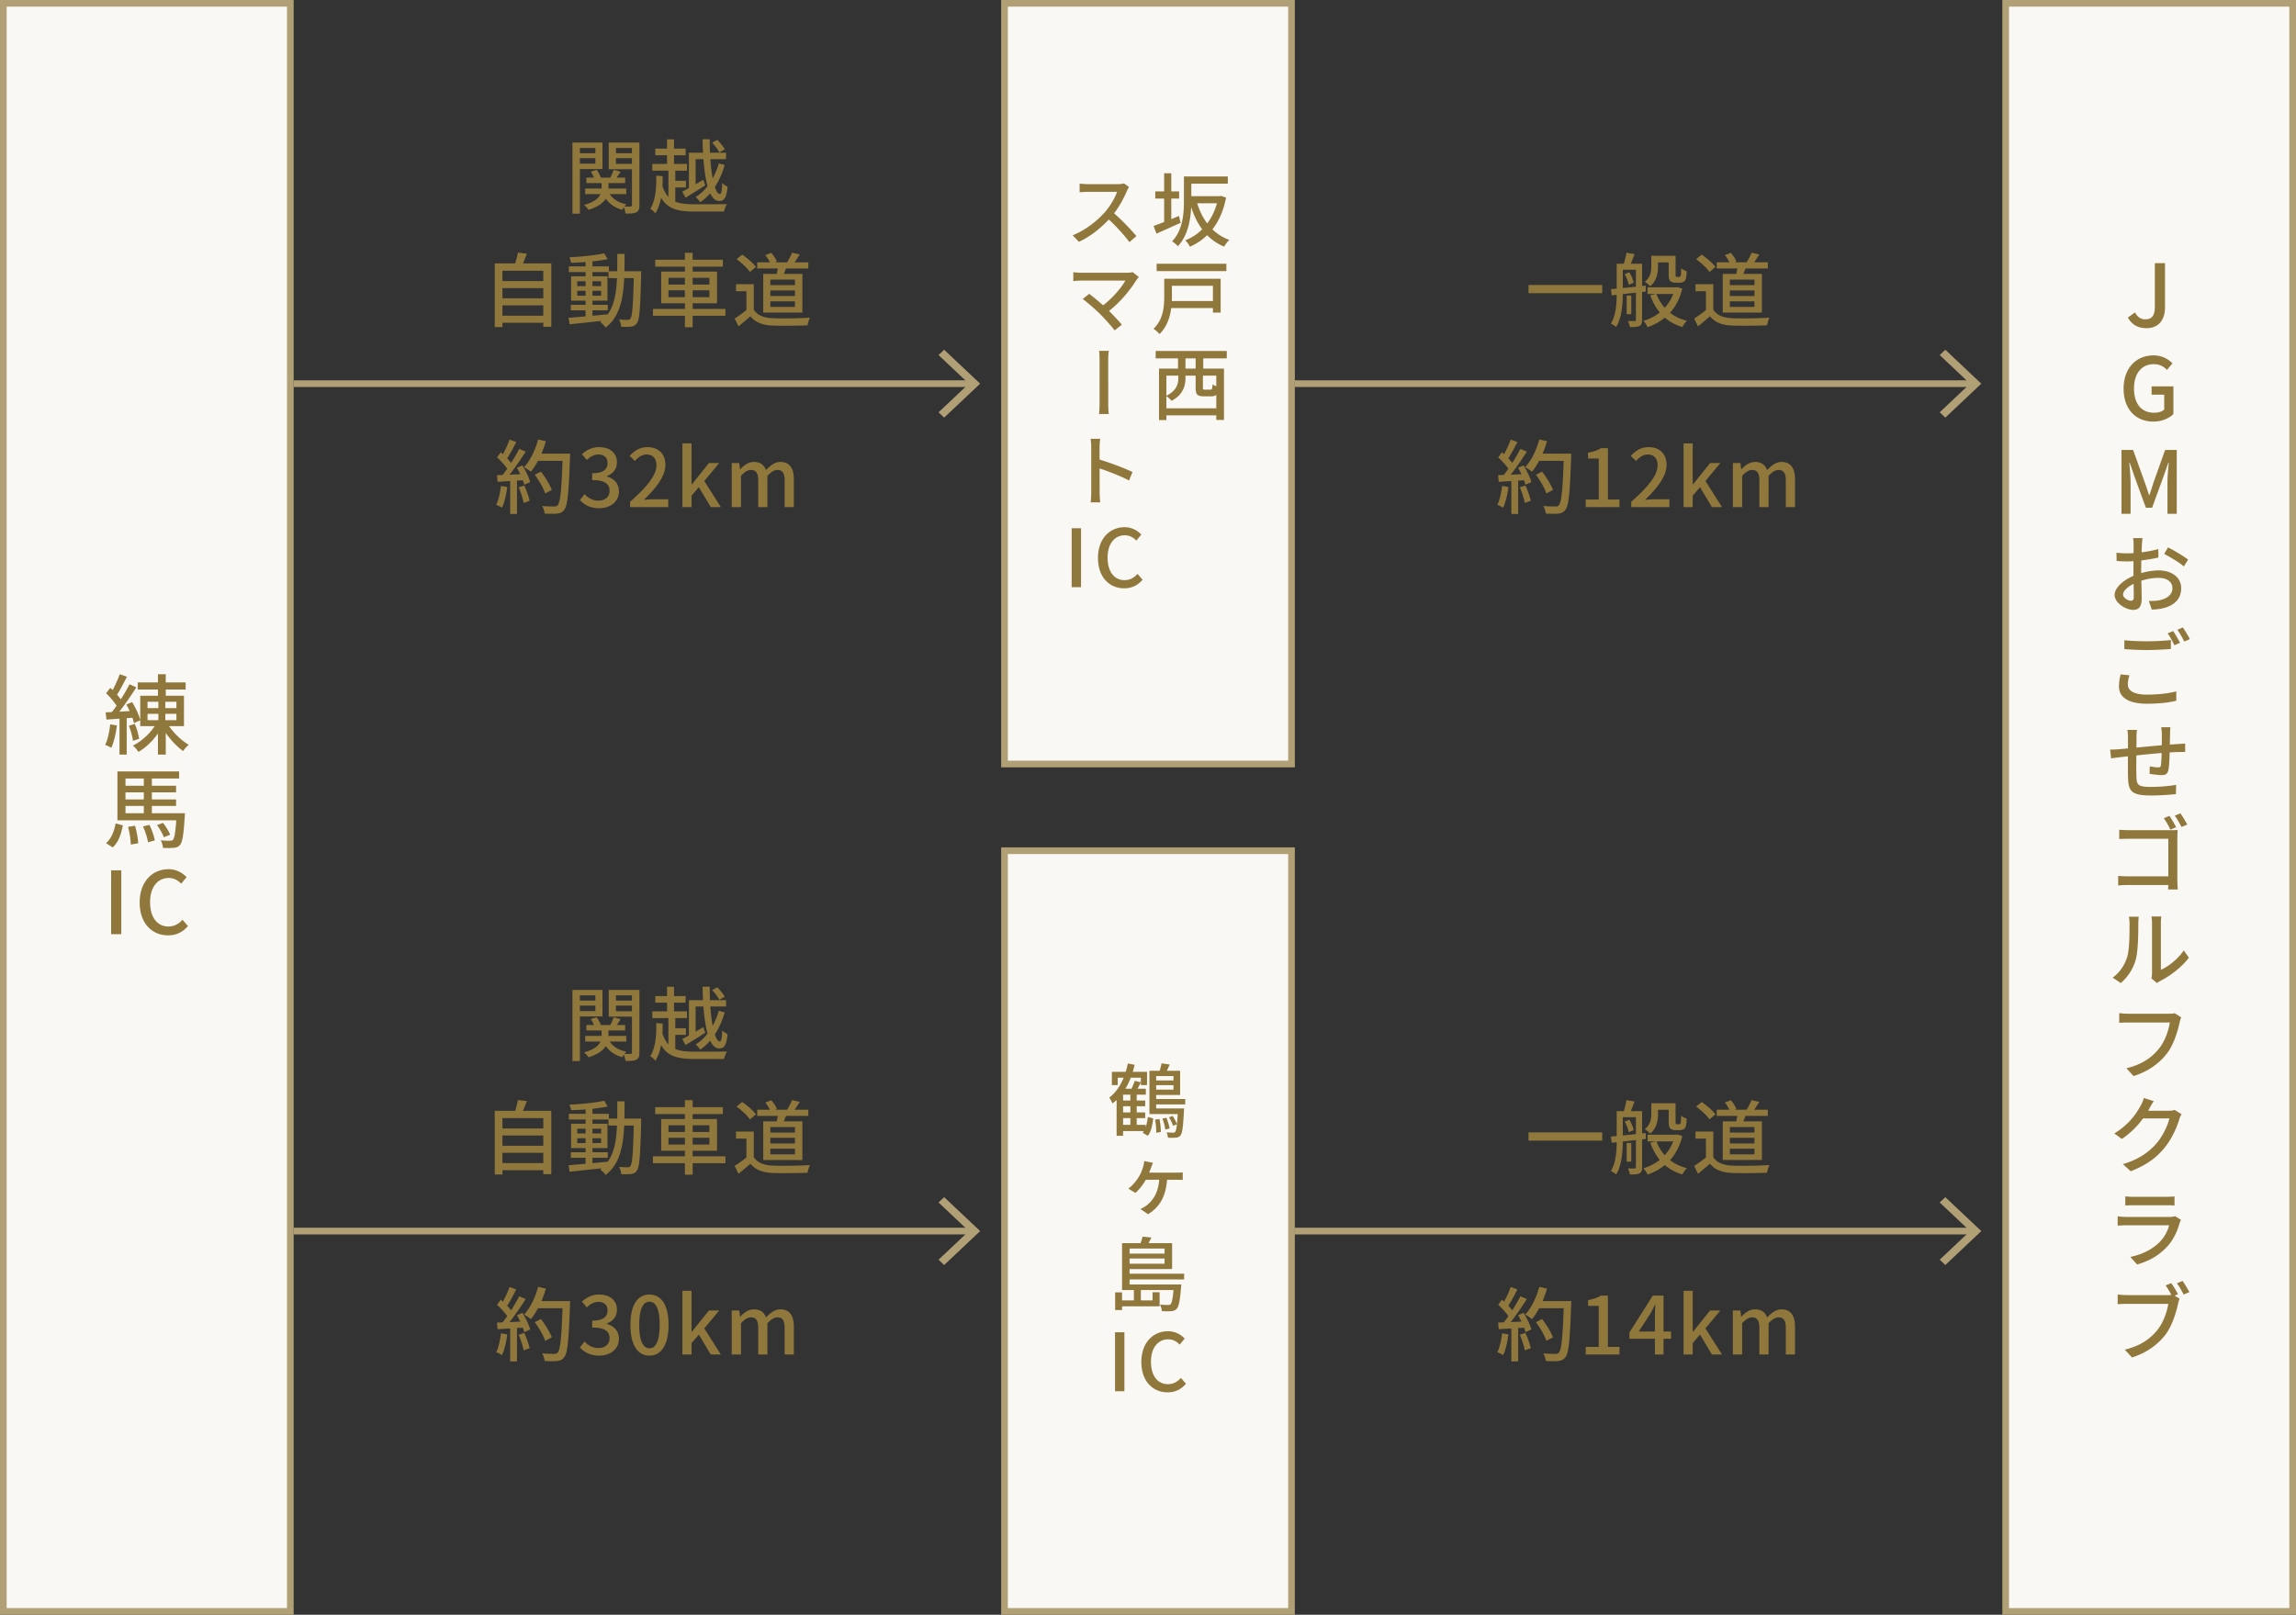 <svg xmlns="http://www.w3.org/2000/svg" width="344" height="242" fill="none"><rect width="100%" height="100%" fill="#333333" stroke="none"/><path fill="#90783C" d="M87.856 26.62h5.808v.816h-5.808v-.816Zm-.18 1.632h6.156v.84h-6.156v-.84Zm2.46-1.236h1.032v1.236c0 1.092-.396 2.376-2.988 3.204a4.283 4.283 0 0 0-.672-.744c2.352-.636 2.628-1.728 2.628-2.484v-1.212Zm.972 1.596c.42 1.02 1.368 1.74 2.748 2.004-.216.192-.492.576-.624.828-1.488-.408-2.484-1.332-2.976-2.652l.852-.18Zm-2.592-2.892.876-.264c.276.36.54.852.636 1.2l-.936.288c-.084-.348-.324-.852-.576-1.224Zm3.432-.276 1.032.3c-.3.468-.612.948-.852 1.272l-.756-.276c.204-.372.456-.924.576-1.296Zm-5.604-2.484h3.216v.744h-3.216v-.744Zm5.52 0h3.24v.744h-3.24v-.744Zm2.82-1.596H95.8v9.384c0 .564-.096.876-.456 1.068-.336.18-.864.192-1.62.192a4.494 4.494 0 0 0-.312-1.068c.456.024.924.024 1.068.012.156 0 .204-.06.204-.216v-9.372Zm-8.244 0h3.828v3.972H86.44v-.804h2.76V22.18h-2.76v-.816Zm8.808 0v.816h-2.964v2.376h2.964v.804h-4.044v-3.996h4.044Zm-9.48 0h1.116V32.02h-1.116V21.364Zm17.448 1.524h5.568v.96h-4.56v4.68h-1.008v-5.64Zm-.996 5.832c.78-.396 1.992-1.092 3.144-1.776l.312.828c-1.008.648-2.1 1.32-2.964 1.848l-.492-.9Zm-4.044-6.444h4.548v.996h-4.548v-.996Zm-.444 2.292h5.196v1.008h-5.196v-1.008Zm2.808 2.532h2.232v.996h-2.232V27.1Zm-.6-6.216h1.044v4.284H99.94v-4.284Zm.204 4.32h1.032v5.436h-1.032v-5.436Zm-.96 2.448c.72 2.52 2.208 2.964 4.896 2.964.684 0 3.996 0 4.848-.024-.18.252-.384.78-.456 1.116h-4.392c-3.216 0-4.824-.624-5.712-3.78l.816-.276Zm6.084-6.78h1.068c-.024 4.464.648 8.208 1.524 8.208.204 0 .312-.492.348-1.656.216.228.54.432.804.552-.168 1.668-.48 2.148-1.272 2.148-1.776-.012-2.4-4.392-2.472-9.252Zm1.428.504.78-.408c.408.42.9 1.02 1.116 1.404l-.816.468c-.204-.408-.672-1.032-1.08-1.464Zm-8.376 4.956.96.06c.024 1.848-.108 3.996-1.092 5.592-.156-.228-.516-.576-.756-.684.84-1.404.924-3.348.888-4.968Zm9.384-1.848.876.24c-.684 2.4-1.98 4.464-3.672 5.58-.156-.24-.468-.6-.684-.78 1.608-.948 2.868-2.916 3.48-5.04ZM74.896 42.12h6.78v1.056h-6.78V42.12Zm0 2.592h6.78v1.056h-6.78v-1.056Zm0 2.604h6.78v1.056h-6.78v-1.056Zm-.768-7.836H82.6v9.492h-1.2v-8.4h-6.12v8.448h-1.152v-9.54Zm3.468-1.62 1.344.156c-.276.756-.6 1.536-.864 2.064l-1.032-.192c.216-.576.444-1.428.552-2.028Zm7.932 7.824h5.532v.828h-5.532v-.828Zm-.3-5.76h6v.852h-6v-.852Zm2.508-.984h1.032v8.736h-1.032V38.94Zm-2.544 8.688a324.91 324.91 0 0 0 5.892-.528l.012.876c-2.04.24-4.212.468-5.76.624l-.144-.972Zm1.296-4.044v.732h3.576v-.732h-3.576Zm0-1.428v.72h3.576v-.72h-3.576Zm-.924-.744h5.448v3.648h-5.448v-3.648Zm4.956-3.444.528.864c-1.464.312-3.672.504-5.472.552-.048-.24-.156-.6-.264-.828 1.788-.084 3.924-.3 5.208-.588Zm.648 2.676h4.26v1.044h-4.26v-1.044Zm3.804 0h1.092v.528c-.132 5.016-.24 6.732-.636 7.248-.228.36-.492.468-.864.528-.36.048-.924.048-1.488.024-.024-.312-.144-.78-.324-1.092.552.048 1.056.06 1.284.06.192 0 .312-.036.42-.192.288-.372.408-2.088.516-6.852v-.252Zm-2.484-2.592h1.092c-.012 4.92-.024 8.88-2.844 11.04-.168-.264-.552-.648-.816-.84 2.652-1.944 2.556-5.556 2.568-10.2Zm5.676.876h10.14v1.032h-10.14v-1.032Zm-.336 7.368h10.86v1.032h-10.86v-1.032Zm4.788-8.412h1.164v11.16h-1.164v-11.16Zm-2.46 5.628v1.02h6.132v-1.02h-6.132Zm0-1.872v1.008h6.132V41.64h-6.132Zm-1.092-.936h8.364v4.752h-8.364v-4.752Zm14.388-1.392h7.656v.924h-7.656v-.924Zm3.156.432 1.296.096c-.216.624-.48 1.272-.684 1.716l-.924-.18c.12-.468.264-1.164.312-1.632Zm2.064-1.872 1.152.264c-.336.54-.684 1.092-.972 1.464l-.948-.24c.252-.42.6-1.056.768-1.488Zm-4.008.36.888-.336c.36.384.72.924.84 1.308l-.936.384c-.12-.372-.456-.948-.792-1.356Zm-1.728 4.356v4.32h-1.104v-3.264h-1.56v-1.056h2.664Zm0 3.828c.528.84 1.524 1.224 2.856 1.272 1.344.06 4.056.024 5.556-.084-.12.264-.312.816-.36 1.152-1.38.06-3.828.084-5.208.036-1.524-.06-2.568-.456-3.348-1.392-.552.492-1.14.984-1.788 1.512l-.576-1.176c.564-.36 1.248-.84 1.836-1.32h1.032Zm-2.58-7.572.84-.684c.756.504 1.644 1.272 2.064 1.848l-.9.756c-.372-.576-1.248-1.38-2.004-1.92Zm5.064 4.68v.84h3.684v-.84h-3.684Zm0 1.632v.84h3.684v-.84h-3.684Zm0-3.252v.828h3.684v-.828h-3.684Zm-1.068-.852h5.868v5.796h-5.868v-5.796Z"/><path fill="#B1A076" fill-rule="evenodd" d="m145.163 57.5-4.546 4.29.843.796 5.39-5.085-5.39-5.086-.843.796 4.546 4.29Z" clip-rule="evenodd"/><path fill="#B1A076" d="M44 57h102v1H44z"/><path fill="#90783C" d="m80.12 71.152.925-.468c.648.84 1.356 1.98 1.632 2.748l-.996.516c-.24-.756-.912-1.932-1.56-2.796Zm.217-3.168h4.452v1.08h-4.452v-1.08Zm3.972 0h1.104s0 .408-.012.552c-.192 5.364-.36 7.248-.864 7.86-.3.408-.588.516-1.068.576-.42.048-1.152.036-1.872 0a2.83 2.83 0 0 0-.372-1.14c.78.072 1.5.072 1.8.072.252 0 .396-.036.528-.192.408-.42.6-2.424.756-7.488v-.24Zm-3.684-2.124 1.164.264c-.516 1.764-1.344 3.48-2.256 4.572a7.95 7.95 0 0 0-1.02-.684c.936-.984 1.68-2.556 2.112-4.152Zm-4.284.024 1.008.36c-.468.912-1.032 1.98-1.5 2.64l-.78-.324c.444-.708.984-1.86 1.272-2.676Zm1.452 1.392.972.408c-.864 1.356-2.04 3.06-2.952 4.092l-.708-.36c.924-1.08 2.04-2.868 2.688-4.14Zm-3.324 1.272.552-.768c.66.552 1.416 1.332 1.728 1.86l-.588.876c-.312-.564-1.056-1.392-1.692-1.968Zm2.976 1.56.828-.36c.492.792.984 1.824 1.164 2.496l-.888.408c-.156-.672-.624-1.74-1.104-2.544Zm-2.988 1.104c1.092-.036 2.712-.108 4.308-.18v.912c-1.512.108-3.06.192-4.212.264l-.096-.996Zm3.252 1.824.84-.276c.336.732.672 1.668.804 2.292l-.9.324c-.108-.636-.432-1.608-.744-2.34Zm-2.652-.216.948.168c-.144 1.14-.432 2.328-.792 3.096a6.604 6.604 0 0 0-.876-.432c.372-.72.588-1.788.72-2.832Zm1.38-1.14h1.02v5.352h-1.02V71.68Zm13.332 4.488c-1.38 0-2.28-.552-2.88-1.224l.684-.888c.516.528 1.164.972 2.088.972.984 0 1.668-.552 1.668-1.464 0-.984-.624-1.608-2.604-1.608v-1.032c1.728 0 2.304-.648 2.304-1.536 0-.78-.504-1.272-1.356-1.272-.672 0-1.248.324-1.752.828l-.732-.876c.708-.624 1.524-1.056 2.544-1.056 1.584 0 2.7.816 2.7 2.268 0 1.02-.588 1.728-1.524 2.076v.06c1.02.264 1.824 1.02 1.824 2.22 0 1.596-1.332 2.532-2.964 2.532ZM94.405 76v-.804c2.616-2.304 3.948-4.02 3.948-5.472 0-.948-.504-1.608-1.488-1.608-.696 0-1.272.432-1.74.972l-.792-.756c.768-.828 1.548-1.32 2.7-1.32 1.62 0 2.664 1.044 2.664 2.652 0 1.692-1.368 3.456-3.24 5.256.456-.048 1.02-.096 1.452-.096h2.208V76h-5.712Zm7.839 0v-9.552h1.368v6.144h.048l2.556-3.192h1.536l-2.232 2.688L108.004 76h-1.512l-1.788-2.988-1.092 1.284V76h-1.368Zm7.383 0v-6.6h1.128l.12.924h.036c.564-.6 1.224-1.092 2.04-1.092.984 0 1.536.456 1.812 1.212.66-.684 1.332-1.212 2.16-1.212 1.38 0 2.016.948 2.016 2.616V76h-1.38v-3.972c0-1.152-.348-1.596-1.092-1.596-.456 0-.936.288-1.488.888V76h-1.38v-3.972c0-1.152-.348-1.596-1.104-1.596-.444 0-.948.288-1.476.888V76h-1.392ZM229.012 42.708h11.04v1.236h-11.04v-1.236Zm18.864-4.368h2.64v.984h-2.64v-.984Zm-1.032 4.716h4.296v1.008h-4.296v-1.008Zm3.168-4.716h1.032v2.724c0 .216 0 .336.036.372.036.048.096.06.168.06h.276c.084 0 .168-.012.204-.048.048-.024.084-.108.108-.252.024-.168.036-.528.048-.996.192.18.552.36.828.444-.024.456-.06.984-.144 1.176-.072.216-.192.36-.372.432-.144.084-.396.12-.588.12h-.624c-.252 0-.54-.072-.72-.24-.18-.18-.252-.396-.252-1.104V38.34Zm.936 4.716h.204l.192-.036.708.24c-.756 3.132-2.712 4.896-5.196 5.772a4.182 4.182 0 0 0-.624-.948c2.244-.66 4.104-2.328 4.716-4.848v-.18Zm-2.772.984c.732 1.98 2.268 3.468 4.572 4.032-.24.216-.54.66-.696.936-2.412-.708-3.96-2.388-4.8-4.752l.924-.216Zm-.768-5.7h1.008v1.584c0 .972-.192 2.184-1.188 2.964a3.578 3.578 0 0 0-.804-.66c.876-.672.984-1.572.984-2.328v-1.56Zm-3.696 5.952h.696v2.796h-.696v-2.796Zm-1.032-4.764h2.676v.9h-2.676v-.9Zm2.424 0h.924v8.412c0 .468-.084.744-.384.912-.312.144-.744.168-1.44.168a3.82 3.82 0 0 0-.288-.912c.444.012.864.012.996.012.144 0 .192-.048.192-.192v-8.4Zm-2.88 0h.912v4.368c0 1.584-.132 3.744-.996 5.112a3.561 3.561 0 0 0-.792-.504c.804-1.296.876-3.156.876-4.608v-4.368Zm-.864 3.804c1.308-.108 3.3-.312 5.208-.528l.012.888c-1.824.204-3.744.42-5.1.576l-.12-.936Zm2.064-2.244.684-.276c.312.48.576 1.128.66 1.56l-.744.312c-.072-.444-.312-1.104-.6-1.596Zm.264-3.216 1.212.216c-.252.672-.528 1.38-.732 1.848l-.936-.216a14.32 14.32 0 0 0 .456-1.848Zm13.524 1.44h7.656v.924h-7.656v-.924Zm3.156.432 1.296.096c-.216.624-.48 1.272-.684 1.716l-.924-.18c.12-.468.264-1.164.312-1.632Zm2.064-1.872 1.152.264c-.336.54-.684 1.092-.972 1.464l-.948-.24c.252-.42.6-1.056.768-1.488Zm-4.008.36.888-.336c.36.384.72.924.84 1.308l-.936.384c-.12-.372-.456-.948-.792-1.356Zm-1.728 4.356v4.32h-1.104v-3.264h-1.56v-1.056h2.664Zm0 3.828c.528.84 1.524 1.224 2.856 1.272 1.344.06 4.056.024 5.556-.084-.12.264-.312.816-.36 1.152-1.38.06-3.828.084-5.208.036-1.524-.06-2.568-.456-3.348-1.392-.552.492-1.14.984-1.788 1.512l-.576-1.176c.564-.36 1.248-.84 1.836-1.32h1.032Zm-2.58-7.572.84-.684c.756.504 1.644 1.272 2.064 1.848l-.9.756c-.372-.576-1.248-1.38-2.004-1.92Zm5.064 4.68v.84h3.684v-.84h-3.684Zm0 1.632v.84h3.684v-.84h-3.684Zm0-3.252v.828h3.684v-.828h-3.684Zm-1.068-.852h5.868v5.796h-5.868v-5.796Z"/><path fill="#B1A076" fill-rule="evenodd" d="m295.163 57.5-4.546 4.29.843.796 5.39-5.085-5.39-5.086-.843.796 4.546 4.29Z" clip-rule="evenodd"/><path fill="#B1A076" d="M194 57h102v1H194z"/><path fill="#90783C" d="m230.121 71.152.924-.468c.648.84 1.356 1.98 1.632 2.748l-.996.516c-.24-.756-.912-1.932-1.56-2.796Zm.216-3.168h4.452v1.08h-4.452v-1.08Zm3.972 0h1.104s0 .408-.012.552c-.192 5.364-.36 7.248-.864 7.86-.3.408-.588.516-1.068.576-.42.048-1.152.036-1.872 0a2.83 2.83 0 0 0-.372-1.14c.78.072 1.5.072 1.8.072.252 0 .396-.036.528-.192.408-.42.6-2.424.756-7.488v-.24Zm-3.684-2.124 1.164.264c-.516 1.764-1.344 3.48-2.256 4.572a7.95 7.95 0 0 0-1.02-.684c.936-.984 1.68-2.556 2.112-4.152Zm-4.284.024 1.008.36c-.468.912-1.032 1.98-1.5 2.64l-.78-.324c.444-.708.984-1.86 1.272-2.676Zm1.452 1.392.972.408c-.864 1.356-2.04 3.06-2.952 4.092l-.708-.36c.924-1.08 2.04-2.868 2.688-4.14Zm-3.324 1.272.552-.768c.66.552 1.416 1.332 1.728 1.86l-.588.876c-.312-.564-1.056-1.392-1.692-1.968Zm2.976 1.56.828-.36c.492.792.984 1.824 1.164 2.496l-.888.408c-.156-.672-.624-1.74-1.104-2.544Zm-2.988 1.104c1.092-.036 2.712-.108 4.308-.18v.912c-1.512.108-3.06.192-4.212.264l-.096-.996Zm3.252 1.824.84-.276c.336.732.672 1.668.804 2.292l-.9.324c-.108-.636-.432-1.608-.744-2.34Zm-2.652-.216.948.168c-.144 1.14-.432 2.328-.792 3.096a6.604 6.604 0 0 0-.876-.432c.372-.72.588-1.788.72-2.832Zm1.38-1.14h1.02v5.352h-1.02V71.68ZM237.585 76v-1.14h1.944v-6.144h-1.596v-.876c.84-.144 1.416-.36 1.932-.672h1.044v7.692h1.728V76h-5.052Zm6.82 0v-.804c2.616-2.304 3.948-4.02 3.948-5.472 0-.948-.504-1.608-1.488-1.608-.696 0-1.272.432-1.74.972l-.792-.756c.768-.828 1.548-1.32 2.7-1.32 1.62 0 2.664 1.044 2.664 2.652 0 1.692-1.368 3.456-3.24 5.256.456-.048 1.02-.096 1.452-.096h2.208V76h-5.712Zm7.839 0v-9.552h1.368v6.144h.048l2.556-3.192h1.536l-2.232 2.688L258.004 76h-1.512l-1.788-2.988-1.092 1.284V76h-1.368Zm7.383 0v-6.6h1.128l.12.924h.036c.564-.6 1.224-1.092 2.04-1.092.984 0 1.536.456 1.812 1.212.66-.684 1.332-1.212 2.16-1.212 1.38 0 2.016.948 2.016 2.616V76h-1.38v-3.972c0-1.152-.348-1.596-1.092-1.596-.456 0-.936.288-1.488.888V76h-1.38v-3.972c0-1.152-.348-1.596-1.104-1.596-.444 0-.948.288-1.476.888V76h-1.392ZM87.856 153.62h5.808v.816h-5.808v-.816Zm-.18 1.632h6.156v.84h-6.156v-.84Zm2.46-1.236h1.032v1.236c0 1.092-.396 2.376-2.988 3.204a4.283 4.283 0 0 0-.672-.744c2.352-.636 2.628-1.728 2.628-2.484v-1.212Zm.972 1.596c.42 1.02 1.368 1.74 2.748 2.004-.216.192-.492.576-.624.828-1.488-.408-2.484-1.332-2.976-2.652l.852-.18Zm-2.592-2.892.876-.264c.276.36.54.852.636 1.2l-.936.288c-.084-.348-.324-.852-.576-1.224Zm3.432-.276 1.032.3c-.3.468-.612.948-.852 1.272l-.756-.276c.204-.372.456-.924.576-1.296Zm-5.604-2.484h3.216v.744h-3.216v-.744Zm5.52 0h3.24v.744h-3.24v-.744Zm2.82-1.596H95.8v9.384c0 .564-.096.876-.456 1.068-.336.18-.864.192-1.62.192a4.494 4.494 0 0 0-.312-1.068c.456.024.924.024 1.068.012.156 0 .204-.06.204-.216v-9.372Zm-8.244 0h3.828v3.972H86.44v-.804h2.76v-2.352h-2.76v-.816Zm8.808 0v.816h-2.964v2.376h2.964v.804h-4.044v-3.996h4.044Zm-9.48 0h1.116v10.656h-1.116v-10.656Zm17.448 1.524h5.568v.96h-4.56v4.68h-1.008v-5.64Zm-.996 5.832c.78-.396 1.992-1.092 3.144-1.776l.312.828c-1.008.648-2.1 1.32-2.964 1.848l-.492-.9Zm-4.044-6.444h4.548v.996h-4.548v-.996Zm-.444 2.292h5.196v1.008h-5.196v-1.008Zm2.808 2.532h2.232v.996h-2.232v-.996Zm-.6-6.216h1.044v4.284H99.94v-4.284Zm.204 4.32h1.032v5.436h-1.032v-5.436Zm-.96 2.448c.72 2.52 2.208 2.964 4.896 2.964.684 0 3.996 0 4.848-.024-.18.252-.384.78-.456 1.116h-4.392c-3.216 0-4.824-.624-5.712-3.78l.816-.276Zm6.084-6.78h1.068c-.024 4.464.648 8.208 1.524 8.208.204 0 .312-.492.348-1.656.216.228.54.432.804.552-.168 1.668-.48 2.148-1.272 2.148-1.776-.012-2.4-4.392-2.472-9.252Zm1.428.504.78-.408c.408.42.9 1.02 1.116 1.404l-.816.468c-.204-.408-.672-1.032-1.08-1.464Zm-8.376 4.956.96.06c.024 1.848-.108 3.996-1.092 5.592-.156-.228-.516-.576-.756-.684.84-1.404.924-3.348.888-4.968Zm9.384-1.848.876.24c-.684 2.4-1.98 4.464-3.672 5.58-.156-.24-.468-.6-.684-.78 1.608-.948 2.868-2.916 3.48-5.04ZM74.896 169.12h6.78v1.056h-6.78v-1.056Zm0 2.592h6.78v1.056h-6.78v-1.056Zm0 2.604h6.78v1.056h-6.78v-1.056Zm-.768-7.836H82.6v9.492h-1.2v-8.4h-6.12v8.448h-1.152v-9.54Zm3.468-1.62 1.344.156c-.276.756-.6 1.536-.864 2.064l-1.032-.192c.216-.576.444-1.428.552-2.028Zm7.932 7.824h5.532v.828h-5.532v-.828Zm-.3-5.76h6v.852h-6v-.852Zm2.508-.984h1.032v8.736h-1.032v-8.736Zm-2.544 8.688a324.91 324.91 0 0 0 5.892-.528l.012.876c-2.04.24-4.212.468-5.76.624l-.144-.972Zm1.296-4.044v.732h3.576v-.732h-3.576Zm0-1.428v.72h3.576v-.72h-3.576Zm-.924-.744h5.448v3.648h-5.448v-3.648Zm4.956-3.444.528.864c-1.464.312-3.672.504-5.472.552-.048-.24-.156-.6-.264-.828 1.788-.084 3.924-.3 5.208-.588Zm.648 2.676h4.26v1.044h-4.26v-1.044Zm3.804 0h1.092v.528c-.132 5.016-.24 6.732-.636 7.248-.228.36-.492.468-.864.528-.36.048-.924.048-1.488.024-.024-.312-.144-.78-.324-1.092.552.048 1.056.06 1.284.06.192 0 .312-.036.42-.192.288-.372.408-2.088.516-6.852v-.252Zm-2.484-2.592h1.092c-.012 4.92-.024 8.88-2.844 11.04-.168-.264-.552-.648-.816-.84 2.652-1.944 2.556-5.556 2.568-10.2Zm5.676.876h10.14v1.032h-10.14v-1.032Zm-.336 7.368h10.86v1.032h-10.86v-1.032Zm4.788-8.412h1.164v11.16h-1.164v-11.16Zm-2.46 5.628v1.02h6.132v-1.02h-6.132Zm0-1.872v1.008h6.132v-1.008h-6.132Zm-1.092-.936h8.364v4.752h-8.364v-4.752Zm14.388-1.392h7.656v.924h-7.656v-.924Zm3.156.432 1.296.096c-.216.624-.48 1.272-.684 1.716l-.924-.18c.12-.468.264-1.164.312-1.632Zm2.064-1.872 1.152.264c-.336.54-.684 1.092-.972 1.464l-.948-.24c.252-.42.6-1.056.768-1.488Zm-4.008.36.888-.336c.36.384.72.924.84 1.308l-.936.384c-.12-.372-.456-.948-.792-1.356Zm-1.728 4.356v4.32h-1.104v-3.264h-1.56v-1.056h2.664Zm0 3.828c.528.84 1.524 1.224 2.856 1.272 1.344.06 4.056.024 5.556-.084-.12.264-.312.816-.36 1.152-1.38.06-3.828.084-5.208.036-1.524-.06-2.568-.456-3.348-1.392-.552.492-1.14.984-1.788 1.512l-.576-1.176c.564-.36 1.248-.84 1.836-1.32h1.032Zm-2.58-7.572.84-.684c.756.504 1.644 1.272 2.064 1.848l-.9.756c-.372-.576-1.248-1.38-2.004-1.92Zm5.064 4.68v.84h3.684v-.84h-3.684Zm0 1.632v.84h3.684v-.84h-3.684Zm0-3.252v.828h3.684v-.828h-3.684Zm-1.068-.852h5.868v5.796h-5.868v-5.796Z"/><path fill="#B1A076" fill-rule="evenodd" d="m145.163 184.501-4.546 4.289.843.796 5.39-5.085-5.39-5.086-.843.796 4.546 4.29Z" clip-rule="evenodd"/><path fill="#B1A076" d="M44 184h102v1H44z"/><path fill="#90783C" d="m80.12 198.152.925-.468c.648.84 1.356 1.98 1.632 2.748l-.996.516c-.24-.756-.912-1.932-1.56-2.796Zm.217-3.168h4.452v1.08h-4.452v-1.08Zm3.972 0h1.104s0 .408-.012.552c-.192 5.364-.36 7.248-.864 7.86-.3.408-.588.516-1.068.576-.42.048-1.152.036-1.872 0a2.83 2.83 0 0 0-.372-1.14c.78.072 1.5.072 1.8.072.252 0 .396-.036.528-.192.408-.42.6-2.424.756-7.488v-.24Zm-3.684-2.124 1.164.264c-.516 1.764-1.344 3.48-2.256 4.572a7.95 7.95 0 0 0-1.02-.684c.936-.984 1.68-2.556 2.112-4.152Zm-4.284.024 1.008.36c-.468.912-1.032 1.98-1.5 2.64l-.78-.324c.444-.708.984-1.86 1.272-2.676Zm1.452 1.392.972.408c-.864 1.356-2.04 3.06-2.952 4.092l-.708-.36c.924-1.08 2.04-2.868 2.688-4.14Zm-3.324 1.272.552-.768c.66.552 1.416 1.332 1.728 1.86l-.588.876c-.312-.564-1.056-1.392-1.692-1.968Zm2.976 1.56.828-.36c.492.792.984 1.824 1.164 2.496l-.888.408c-.156-.672-.624-1.74-1.104-2.544Zm-2.988 1.104c1.092-.036 2.712-.108 4.308-.18v.912c-1.512.108-3.06.192-4.212.264l-.096-.996Zm3.252 1.824.84-.276c.336.732.672 1.668.804 2.292l-.9.324c-.108-.636-.432-1.608-.744-2.34Zm-2.652-.216.948.168c-.144 1.14-.432 2.328-.792 3.096a6.604 6.604 0 0 0-.876-.432c.372-.72.588-1.788.72-2.832Zm1.38-1.14h1.02v5.352h-1.02v-5.352Zm13.332 4.488c-1.38 0-2.28-.552-2.88-1.224l.684-.888c.516.528 1.164.972 2.088.972.984 0 1.668-.552 1.668-1.464 0-.984-.624-1.608-2.604-1.608v-1.032c1.728 0 2.304-.648 2.304-1.536 0-.78-.504-1.272-1.356-1.272-.672 0-1.248.324-1.752.828l-.732-.876c.708-.624 1.524-1.056 2.544-1.056 1.584 0 2.7.816 2.7 2.268 0 1.02-.588 1.728-1.524 2.076v.06c1.02.264 1.824 1.02 1.824 2.22 0 1.596-1.332 2.532-2.964 2.532Zm7.54 0c-1.74 0-2.856-1.548-2.856-4.62 0-3.048 1.116-4.536 2.856-4.536 1.728 0 2.856 1.488 2.856 4.536 0 3.072-1.128 4.62-2.856 4.62Zm0-1.104c.9 0 1.524-.96 1.524-3.516 0-2.52-.624-3.456-1.524-3.456s-1.536.936-1.536 3.456c0 2.556.636 3.516 1.536 3.516Zm4.935.936v-9.552h1.368v6.144h.048l2.556-3.192h1.536l-2.232 2.688 2.484 3.912h-1.512l-1.788-2.988-1.092 1.284V203h-1.368Zm7.383 0v-6.6h1.128l.12.924h.036c.564-.6 1.224-1.092 2.04-1.092.984 0 1.536.456 1.812 1.212.66-.684 1.332-1.212 2.16-1.212 1.38 0 2.016.948 2.016 2.616V203h-1.38v-3.972c0-1.152-.348-1.596-1.092-1.596-.456 0-.936.288-1.488.888V203h-1.38v-3.972c0-1.152-.348-1.596-1.104-1.596-.444 0-.948.288-1.476.888V203h-1.392Z"/><path fill="#F9F8F5" d="M150.5.5h43v114h-43z"/><path stroke="#B1A076" d="M150.5.5h43v114h-43z"/><path fill="#90783C" d="M169.16 28.044a3.497 3.497 0 0 0-.336.612c-.468 1.128-1.356 2.736-2.34 3.852-1.296 1.476-3 2.892-4.836 3.732l-.936-.984c1.872-.72 3.624-2.124 4.788-3.408.78-.888 1.572-2.196 1.86-3.096h-4.332c-.456 0-1.08.048-1.272.06v-1.296c.228.036.912.084 1.272.084h4.368c.432 0 .804-.048 1.02-.12l.744.564Zm-2.52 3.696c1.236 1.008 2.832 2.7 3.624 3.636l-1.044.912c-.852-1.14-2.172-2.58-3.432-3.708l.852-.84Zm3.984 9.784c-.132.156-.264.3-.348.42-.888 1.464-2.544 3.528-4.5 4.944l-.912-.828c1.716-1.2 3.132-2.916 3.744-4.008h-6.54c-.468 0-1.02.048-1.26.084v-1.344c.312.048.852.084 1.26.084h6.732c.384 0 .696-.036.9-.096l.924.744Zm-5.784 5.556c-.696-.696-1.968-1.8-2.616-2.268l.96-.78a31.28 31.28 0 0 1 2.7 2.292c.744.732 1.668 1.692 2.196 2.34l-1.08.852c-.456-.624-1.416-1.668-2.16-2.436Zm-.096 13.12v-6.156c0-.36 0-1.008-.072-1.464h1.464c-.096.456-.096 1.092-.096 1.464V60.2c0 .36 0 1.212.084 1.848h-1.464c.084-.636.084-1.404.084-1.848Zm-1.248 13.6v-6.732c0-.372-.036-.924-.096-1.308h1.44c-.048.384-.096.888-.096 1.308 0 1.584.012 6.048.012 6.732 0 .36.036 1.068.084 1.488h-1.428c.048-.408.084-1.032.084-1.488Zm.972-5.004c1.56.444 3.984 1.344 5.208 1.944l-.516 1.272c-1.332-.708-3.42-1.5-4.692-1.896v-1.32ZM160.562 88v-8.832h1.404V88h-1.404Zm7.867.168c-2.208 0-3.924-1.656-3.924-4.56 0-2.88 1.764-4.596 3.996-4.596 1.104 0 1.956.528 2.496 1.104l-.744.9c-.456-.468-1.008-.792-1.728-.792-1.524 0-2.58 1.272-2.58 3.336 0 2.1.984 3.384 2.544 3.384.804 0 1.428-.36 1.944-.936l.756.876c-.708.828-1.608 1.284-2.76 1.284ZM177.972 29.4h4.944v1.068h-4.944V29.4Zm-.06-2.952h6.048v1.08h-6.048v-1.08Zm-.528 0h1.104v3.672c0 2.04-.276 4.956-2.016 6.78-.168-.216-.624-.6-.864-.732 1.62-1.704 1.776-4.176 1.776-6.048v-3.672Zm5.148 2.952h.216l.204-.036.744.24c-.744 3.888-2.748 6.18-5.412 7.368a4.17 4.17 0 0 0-.696-.96c2.4-.912 4.32-3.168 4.944-6.396V29.4Zm-3.264.72c.768 2.748 2.364 4.908 4.92 5.832-.264.24-.612.696-.78 1.008-2.688-1.116-4.26-3.456-5.148-6.588l1.008-.252Zm-6.18-1.44h3.576v1.08h-3.576v-1.08Zm1.332-2.712h1.068v7.848h-1.068v-7.848Zm-1.584 7.896c.972-.336 2.424-.936 3.804-1.5l.252 1.032c-1.248.564-2.58 1.152-3.624 1.62l-.432-1.152Zm.456 5.668h10.452v1.092h-10.452v-1.092Zm1.836 5.58h7.08v1.056h-7.08v-1.056Zm.096-3.336h7.656v5.076h-1.152v-4.02h-6.504v-1.056Zm-.792 0h1.152v2.712c0 1.704-.276 4.08-1.872 5.58-.168-.228-.636-.648-.888-.792 1.452-1.368 1.608-3.312 1.608-4.812v-2.688Zm-.048 19.42h8.34v1.056h-8.34v-1.056Zm-.732-5.952h9.732v7.692h-1.152V56.3h-7.476v6.66h-1.104v-7.716Zm5.484.456h1.092v2.376c0 .288.036.324.312.324h.804c.24 0 .288-.108.324-.792.204.156.648.324.948.396-.12 1.104-.408 1.392-1.14 1.392h-1.104c-1.02 0-1.236-.3-1.236-1.308V55.7Zm-5.988-3.096h10.656v1.104h-10.656v-1.104Zm3.348.792h1.116v2.448h-1.116v-2.448Zm2.64 0h1.14v2.448h-1.14v-2.448Zm-2.592 2.1h1.068v1.188c0 1.152-.384 2.52-2.088 3.384-.156-.216-.588-.588-.816-.732 1.584-.768 1.836-1.8 1.836-2.688v-1.152Z"/><path fill="#F9F8F5" d="M150.5 127.5h43v114h-43z"/><path stroke="#B1A076" d="M150.5 127.5h43v114h-43z"/><path fill="#90783C" d="M167.812 164.94h3.768v.852h-3.768v-.852Zm0 1.776h3.768v.852h-3.768v-.852Zm-.012 1.86h3.852v.936H167.8v-.936Zm-1.212-7.944h5.268v1.992h-.924v-1.104h-3.468v1.104h-.876v-1.992Zm2.772 2.976h.948v5.232h-.948v-5.232Zm-1.092-.444h3.408v.888h-3.408v6.168h-.972v-6l.948-1.056h.024Zm1.74-1.176.936.216c-.276.528-.564 1.08-.804 1.452l-.744-.204c.216-.42.48-1.044.612-1.464Zm2.688-1.512h4.116v3.624h-4.116v-.792h3.12v-2.04h-3.12v-.792Zm-.48 0h1.008v6.048h-1.008v-6.048Zm.468 4.236h4.896v.804h-4.896v-.804Zm-.468 1.404h4.632v.852h-4.632v-.852Zm.54-4.188h3.516v.708h-3.516v-.708Zm3.732 4.188h.912s-.012.264-.012.396c-.132 2.424-.252 3.336-.528 3.66-.18.216-.384.3-.684.324-.252.036-.708.036-1.188.012a2.11 2.11 0 0 0-.216-.804c.432.036.804.048.972.048.156 0 .252-.024.336-.132.18-.216.3-1.056.408-3.348v-.156Zm-2.46-6.756 1.224.18c-.24.552-.492 1.104-.696 1.476l-.924-.18c.144-.444.324-1.044.396-1.476Zm-2.052 8.04.804.216c-.108.948-.3 1.98-.804 2.604l-.768-.456c.444-.552.672-1.476.768-2.364Zm1.08.396.66-.096c.132.624.216 1.428.204 1.956l-.684.108a9.676 9.676 0 0 0-.18-1.968Zm1.104-.144.6-.144c.216.516.408 1.176.48 1.608l-.648.168c-.048-.444-.228-1.116-.432-1.632Zm.984-.204.552-.204c.252.384.528.912.648 1.236l-.588.252c-.108-.36-.372-.9-.612-1.284Zm-6.168-8.064 1.02.192c-.504 2.208-1.5 4.476-3.324 5.796a5.196 5.196 0 0 0-.48-.876c1.572-1.164 2.424-3.228 2.784-5.112Zm3.768 14.884c-.096.24-.18.444-.252.648-.18.516-.504 1.284-.732 1.728-.396.78-1.104 1.68-1.644 2.136l-1.056-.636c.732-.564 1.284-1.284 1.656-1.932.288-.504.456-1.008.588-1.44.06-.24.108-.528.132-.768l1.308.264Zm-1.464 1.476h4.956c.252 0 .684 0 .972-.048v1.152c-.324-.036-.744-.036-.972-.036h-5.04l.084-1.068Zm3.612.504c-.108 2.844-.996 4.56-2.88 5.724l-1.152-.78c.276-.108.72-.372.984-.576 1.008-.828 1.8-2.016 1.872-4.368h1.176Zm-6.78 16.252h8.184v.84h-8.184v-.84Zm.612-1.608h8.688v.864h-8.688v-.864Zm0-3.012h6.072v.732h-6.072v-.732Zm7.152 4.62h1.116s-.012.288-.036.432c-.168 2.028-.336 2.88-.66 3.216-.216.24-.444.312-.78.348-.276.036-.84.036-1.44 0a2.444 2.444 0 0 0-.288-.984c.528.06 1.008.06 1.188.06.192 0 .3-.012.408-.108.204-.216.36-.948.492-2.82v-.144Zm-4.692-7.164 1.332.132c-.252.54-.564 1.068-.804 1.44l-.984-.204c.168-.408.372-.972.456-1.368Zm-2.424.972h6.852v3.888h-6.852v-.804h5.724v-2.268h-5.724v-.816Zm-.648 0h1.128v6.48h-1.128v-6.48Zm4.572 7.356h1.056v2.112h-6.096v-.888h5.04v-1.224Zm-2.796-.42h1.044v2.04h-1.044v-2.04Zm-2.808.444h1.032v2.652h-1.032v-2.652Zm-.018 14.812v-8.832h1.404v8.832h-1.404Zm7.867.168c-2.208 0-3.924-1.656-3.924-4.56 0-2.88 1.764-4.596 3.996-4.596 1.104 0 1.956.528 2.496 1.104l-.744.9c-.456-.468-1.008-.792-1.728-.792-1.524 0-2.58 1.272-2.58 3.336 0 2.1.984 3.384 2.544 3.384.804 0 1.428-.36 1.944-.936l.756.876c-.708.828-1.608 1.284-2.76 1.284ZM229.012 169.708h11.04v1.236h-11.04v-1.236Zm18.864-4.368h2.64v.984h-2.64v-.984Zm-1.032 4.716h4.296v1.008h-4.296v-1.008Zm3.168-4.716h1.032v2.724c0 .216 0 .336.036.372.036.048.096.06.168.06h.276c.084 0 .168-.012.204-.048.048-.024.084-.108.108-.252.024-.168.036-.528.048-.996.192.18.552.36.828.444-.024.456-.06.984-.144 1.176-.072.216-.192.36-.372.432-.144.084-.396.12-.588.12h-.624c-.252 0-.54-.072-.72-.24-.18-.18-.252-.396-.252-1.104v-2.688Zm.936 4.716h.204l.192-.036.708.24c-.756 3.132-2.712 4.896-5.196 5.772a4.182 4.182 0 0 0-.624-.948c2.244-.66 4.104-2.328 4.716-4.848v-.18Zm-2.772.984c.732 1.98 2.268 3.468 4.572 4.032-.24.216-.54.66-.696.936-2.412-.708-3.96-2.388-4.8-4.752l.924-.216Zm-.768-5.7h1.008v1.584c0 .972-.192 2.184-1.188 2.964a3.578 3.578 0 0 0-.804-.66c.876-.672.984-1.572.984-2.328v-1.56Zm-3.696 5.952h.696v2.796h-.696v-2.796Zm-1.032-4.764h2.676v.9h-2.676v-.9Zm2.424 0h.924v8.412c0 .468-.084.744-.384.912-.312.144-.744.168-1.44.168a3.82 3.82 0 0 0-.288-.912c.444.012.864.012.996.012.144 0 .192-.048.192-.192v-8.4Zm-2.88 0h.912v4.368c0 1.584-.132 3.744-.996 5.112a3.561 3.561 0 0 0-.792-.504c.804-1.296.876-3.156.876-4.608v-4.368Zm-.864 3.804c1.308-.108 3.3-.312 5.208-.528l.012.888c-1.824.204-3.744.42-5.1.576l-.12-.936Zm2.064-2.244.684-.276c.312.48.576 1.128.66 1.56l-.744.312c-.072-.444-.312-1.104-.6-1.596Zm.264-3.216 1.212.216c-.252.672-.528 1.38-.732 1.848l-.936-.216a14.32 14.32 0 0 0 .456-1.848Zm13.524 1.44h7.656v.924h-7.656v-.924Zm3.156.432 1.296.096c-.216.624-.48 1.272-.684 1.716l-.924-.18c.12-.468.264-1.164.312-1.632Zm2.064-1.872 1.152.264c-.336.54-.684 1.092-.972 1.464l-.948-.24c.252-.42.6-1.056.768-1.488Zm-4.008.36.888-.336c.36.384.72.924.84 1.308l-.936.384c-.12-.372-.456-.948-.792-1.356Zm-1.728 4.356v4.32h-1.104v-3.264h-1.56v-1.056h2.664Zm0 3.828c.528.84 1.524 1.224 2.856 1.272 1.344.06 4.056.024 5.556-.084-.12.264-.312.816-.36 1.152-1.38.06-3.828.084-5.208.036-1.524-.06-2.568-.456-3.348-1.392-.552.492-1.14.984-1.788 1.512l-.576-1.176c.564-.36 1.248-.84 1.836-1.32h1.032Zm-2.58-7.572.84-.684c.756.504 1.644 1.272 2.064 1.848l-.9.756c-.372-.576-1.248-1.38-2.004-1.92Zm5.064 4.68v.84h3.684v-.84h-3.684Zm0 1.632v.84h3.684v-.84h-3.684Zm0-3.252v.828h3.684v-.828h-3.684Zm-1.068-.852h5.868v5.796h-5.868v-5.796Z"/><path fill="#B1A076" fill-rule="evenodd" d="m295.163 184.501-4.546 4.289.843.796 5.39-5.085-5.39-5.086-.843.796 4.546 4.29Z" clip-rule="evenodd"/><path fill="#B1A076" d="M194 184h102v1H194z"/><path fill="#90783C" d="m230.121 198.152.924-.468c.648.84 1.356 1.98 1.632 2.748l-.996.516c-.24-.756-.912-1.932-1.56-2.796Zm.216-3.168h4.452v1.08h-4.452v-1.08Zm3.972 0h1.104s0 .408-.012.552c-.192 5.364-.36 7.248-.864 7.86-.3.408-.588.516-1.068.576-.42.048-1.152.036-1.872 0a2.83 2.83 0 0 0-.372-1.14c.78.072 1.5.072 1.8.072.252 0 .396-.036.528-.192.408-.42.6-2.424.756-7.488v-.24Zm-3.684-2.124 1.164.264c-.516 1.764-1.344 3.48-2.256 4.572a7.95 7.95 0 0 0-1.02-.684c.936-.984 1.68-2.556 2.112-4.152Zm-4.284.024 1.008.36c-.468.912-1.032 1.98-1.5 2.64l-.78-.324c.444-.708.984-1.86 1.272-2.676Zm1.452 1.392.972.408c-.864 1.356-2.04 3.06-2.952 4.092l-.708-.36c.924-1.08 2.04-2.868 2.688-4.14Zm-3.324 1.272.552-.768c.66.552 1.416 1.332 1.728 1.86l-.588.876c-.312-.564-1.056-1.392-1.692-1.968Zm2.976 1.56.828-.36c.492.792.984 1.824 1.164 2.496l-.888.408c-.156-.672-.624-1.74-1.104-2.544Zm-2.988 1.104c1.092-.036 2.712-.108 4.308-.18v.912c-1.512.108-3.06.192-4.212.264l-.096-.996Zm3.252 1.824.84-.276c.336.732.672 1.668.804 2.292l-.9.324c-.108-.636-.432-1.608-.744-2.34Zm-2.652-.216.948.168c-.144 1.14-.432 2.328-.792 3.096a6.604 6.604 0 0 0-.876-.432c.372-.72.588-1.788.72-2.832Zm1.38-1.14h1.02v5.352h-1.02v-5.352Zm11.148 4.32v-1.14h1.944v-6.144h-1.596v-.876c.84-.144 1.416-.36 1.932-.672h1.044v7.692h1.728V203h-5.052Zm10.36 0v-5.76c0-.468.036-1.224.072-1.704h-.06c-.216.444-.456.912-.708 1.368l-1.728 2.652h4.848v1.08h-6.24v-.936l3.504-5.532h1.608V203h-1.296Zm4.299 0v-9.552h1.368v6.144h.048l2.556-3.192h1.536l-2.232 2.688 2.484 3.912h-1.512l-1.788-2.988-1.092 1.284V203h-1.368Zm7.383 0v-6.6h1.128l.12.924h.036c.564-.6 1.224-1.092 2.04-1.092.984 0 1.536.456 1.812 1.212.66-.684 1.332-1.212 2.16-1.212 1.38 0 2.016.948 2.016 2.616V203h-1.38v-3.972c0-1.152-.348-1.596-1.092-1.596-.456 0-.936.288-1.488.888V203h-1.38v-3.972c0-1.152-.348-1.596-1.104-1.596-.444 0-.948.288-1.476.888V203h-1.392Z"/><path fill="#F9F8F5" d="M.5.5h43v241H.5z"/><path stroke="#B1A076" d="M.5.5h43v241H.5z"/><path fill="#90783C" d="M23.664 108.49h1.17v4.602h-1.17v-4.602Zm-3.029-6.214h7.176v1.066h-7.176v-1.066Zm1.469 4.706v.949h4.329v-.949h-4.329Zm0-1.807v.949h4.329v-.949h-4.329Zm-1.092-.897h6.552v4.55h-6.552v-4.55Zm3.965 4.004c.715 1.261 2.08 2.639 3.302 3.341-.286.221-.65.637-.845.936-1.222-.858-2.574-2.444-3.354-3.939l.897-.338Zm-1.508.052.949.338c-.806 1.638-2.236 3.185-3.666 4.017-.195-.299-.559-.728-.832-.949 1.391-.676 2.821-2.041 3.549-3.406Zm.195-7.293h1.17v3.77h-.065v3.757h-1.04v-3.757h-.065v-3.77Zm-5.72 0 1.079.39c-.507.975-1.118 2.145-1.612 2.873l-.832-.351c.468-.767 1.053-2.028 1.365-2.912Zm1.469 1.508 1.014.468c-.923 1.443-2.184 3.276-3.172 4.394l-.728-.403c.975-1.157 2.184-3.081 2.886-4.459Zm-3.51 1.339.624-.806c.689.624 1.482 1.482 1.807 2.093l-.676.923c-.312-.624-1.079-1.547-1.755-2.21Zm3.029 1.69.871-.351c.533.858 1.053 1.989 1.222 2.717l-.949.429c-.156-.741-.637-1.911-1.144-2.795Zm-3.107 1.183c1.144-.052 2.795-.143 4.42-.234l.013 1.014c-1.534.117-3.107.221-4.303.299l-.13-1.079Zm3.484 2.002.884-.273c.312.715.572 1.638.65 2.236l-.923.299c-.065-.611-.325-1.56-.611-2.262Zm-2.795-.208 1.001.169c-.156 1.248-.442 2.509-.832 3.341-.208-.13-.676-.338-.923-.442.403-.78.624-1.95.754-3.068Zm1.391-1.274h1.079v5.811h-1.079v-5.811Zm.338 12.531h8.138v.975h-8.138v-.975Zm0-2.054h8.138v.988h-8.138v-.988Zm-.65 4.121h9.126v1.066h-9.126v-1.066Zm8.879 0h1.235s-.013.325-.026.507c-.169 2.73-.351 3.848-.715 4.251-.26.299-.533.39-.923.429-.338.039-.975.039-1.625.013-.013-.338-.156-.819-.338-1.144.585.065 1.144.078 1.378.065.221 0 .338-.013.442-.13.26-.273.416-1.248.572-3.809v-.182Zm-5.044 1.976.962-.234c.364.741.702 1.716.806 2.327l-1.014.286c-.104-.624-.403-1.625-.754-2.379Zm2.106-.208.884-.325c.442.546.897 1.287 1.079 1.781l-.949.377c-.169-.494-.611-1.274-1.014-1.833Zm-4.342.273 1.04-.169c.247.832.442 1.911.481 2.626l-1.118.195c0-.715-.182-1.807-.403-2.652Zm-1.872-.52 1.092.299c-.247 1.248-.65 2.522-1.521 3.302l-1.001-.637c.793-.689 1.235-1.82 1.43-2.964Zm4.225-7.215h1.209v6.123h-1.209v-6.123Zm-3.952-.572h9.243v1.066h-8.034v5.707h-1.209v-6.773ZM16.65 140v-9.568h1.521V140H16.65Zm8.523.182c-2.392 0-4.251-1.794-4.251-4.94 0-3.12 1.91-4.979 4.329-4.979 1.196 0 2.119.572 2.704 1.196l-.806.975c-.494-.507-1.092-.858-1.872-.858-1.651 0-2.795 1.378-2.795 3.614 0 2.275 1.066 3.666 2.756 3.666.87 0 1.547-.39 2.106-1.014l.819.949c-.767.897-1.742 1.391-2.99 1.391Z"/><path fill="#F9F8F5" d="M300.5.5h43v241h-43z"/><path stroke="#B1A076" d="M300.5.5h43v241h-43z"/><path fill="#90783C" d="M321.592 49.182c-1.287 0-2.184-.533-2.782-1.586l1.066-.78c.39.741.923 1.04 1.547 1.04.949 0 1.43-.52 1.43-1.911v-6.513h1.521v6.643c0 1.716-.832 3.107-2.782 3.107Zm1.011 14c-2.548 0-4.433-1.794-4.433-4.94 0-3.12 1.937-4.979 4.472-4.979a3.86 3.86 0 0 1 2.847 1.196l-.819.975c-.481-.481-1.066-.858-1.976-.858-1.794 0-2.964 1.378-2.964 3.614 0 2.275 1.053 3.666 3.029 3.666.585 0 1.17-.169 1.495-.468v-2.236h-1.885v-1.248h3.263v4.147c-.637.65-1.729 1.131-3.029 1.131ZM317.852 77v-9.568h1.742l1.742 4.849c.234.624.429 1.274.65 1.924h.052c.234-.65.416-1.3.624-1.924l1.729-4.849h1.742V77h-1.391v-4.719c0-.871.117-2.093.195-2.964h-.052l-.78 2.21-1.664 4.563h-.936l-1.664-4.563-.767-2.21h-.052c.078.871.195 2.093.195 2.964V77h-1.365Zm3.16 3.639c-.039.234-.078.663-.104.988a96.242 96.242 0 0 0-.104 3.822c0 1.339.078 3.432.078 4.212 0 1.352-.494 1.742-1.261 1.742-1.092 0-2.795-1.014-2.795-2.249 0-1.17 1.547-2.405 3.224-3.016 1.131-.429 2.405-.65 3.393-.65 1.911 0 3.354 1.027 3.354 2.652 0 1.521-.897 2.587-2.769 3.029-.572.13-1.144.169-1.625.195l-.455-1.3c.52 0 1.066 0 1.521-.091 1.079-.208 2.015-.767 2.015-1.833 0-.988-.884-1.534-2.054-1.534-1.105 0-2.184.234-3.237.663-1.196.455-2.106 1.222-2.106 1.833 0 .494.767.936 1.183.936.273 0 .429-.156.429-.585 0-.715-.052-2.483-.052-3.952 0-1.456.026-3.315.026-3.861 0-.26-.039-.78-.078-1.001h1.417Zm3.809 1.404c.949.468 2.366 1.326 3.016 1.82l-.637 1.027c-.624-.559-2.145-1.456-2.951-1.872l.572-.975Zm-7.722.793c.728.078 1.222.091 1.677.091 1.287 0 3.289-.26 4.589-.637l.026 1.261c-1.365.325-3.432.585-4.576.585-.78 0-1.261-.026-1.69-.065l-.026-1.235Zm8.489 11.738c.325.468.78 1.261 1.04 1.755l-.845.377c-.26-.533-.663-1.3-1.014-1.781l.819-.351Zm1.456-.533c.338.468.819 1.274 1.053 1.742l-.832.364c-.273-.546-.689-1.287-1.04-1.768l.819-.338Zm-8.762 1.911c.936.104 2.119.156 3.419.156 1.235 0 2.6-.078 3.549-.182v1.339c-.884.065-2.353.156-3.536.156a43.63 43.63 0 0 1-3.432-.143v-1.326Zm.767 5.252c-.156.481-.247.923-.247 1.378 0 .91.884 1.521 2.847 1.521 1.742 0 3.38-.195 4.407-.494l.013 1.404c-.988.26-2.574.455-4.381.455-2.73 0-4.212-.923-4.212-2.587 0-.702.13-1.313.247-1.807l1.326.13Zm6.136 7.786a10.87 10.87 0 0 0-.052 1.001c-.026.819-.026 1.651-.052 2.301-.026 1.04-.052 2.418-.195 3.081-.117.611-.429.793-1.027.793-.468 0-1.404-.13-1.794-.195l.026-1.118c.429.078.962.156 1.235.156.286 0 .39-.039.429-.312.078-.494.117-1.521.13-2.405.013-.689.013-1.521.013-2.249a8.37 8.37 0 0 0-.091-1.053h1.378Zm-5.018.403a9.792 9.792 0 0 0-.065 1.157c0 1.274-.052 4.732-.013 5.681.039 1.326.078 1.703 2.158 1.703 1.326 0 2.925-.143 3.796-.312l-.039 1.391c-.858.091-2.418.208-3.679.208-3.094 0-3.432-.689-3.497-2.808-.026-1.079 0-5.135 0-5.798 0-.455-.026-.819-.091-1.222h1.43Zm-4.017 2.951c.377 0 .897-.026 1.443-.065 1.339-.117 6.162-.624 8.71-.767.351-.026.767-.052 1.092-.078v1.261c-.195-.013-.767.013-1.092.013-2.028.039-7.072.585-8.619.767-.403.052-1.053.13-1.391.182l-.143-1.313Zm8.892 9.931c.299.442.754 1.222 1.001 1.69l-.858.377a12.288 12.288 0 0 0-.988-1.716l.845-.351Zm1.638-.377c.312.442.78 1.196 1.027 1.677l-.858.364c-.273-.52-.676-1.248-1.014-1.69l.845-.351Zm-9.165 2.457c.442.039 1.04.065 1.456.065h6.279c.338 0 .78-.013 1.014-.026-.013.286-.039.728-.039 1.066v6.526c0 .442.039 1.053.065 1.326h-1.443c0-.26.026-.715.026-1.17v-6.435h-5.889c-.494 0-1.144.013-1.469.039v-1.391Zm-.156 6.916c.364.026.923.065 1.469.065h6.799v1.3h-6.76c-.494 0-1.131.026-1.508.065v-1.43Zm4.979 15.365c.052-.221.091-.507.091-.806v-7.475c0-.507-.078-.923-.078-1.001h1.469a7.472 7.472 0 0 0-.065 1.014v6.981c1.105-.494 2.522-1.573 3.432-2.912l.767 1.092c-1.079 1.43-2.847 2.756-4.29 3.484-.234.117-.39.234-.494.312l-.832-.689Zm-5.811-.117c1.092-.78 1.807-1.911 2.171-3.068.364-1.118.364-3.588.364-5.044 0-.429-.039-.728-.104-1.014h1.482a9.286 9.286 0 0 0-.065 1.001c0 1.443-.026 4.082-.377 5.408a7.15 7.15 0 0 1-2.249 3.523l-1.222-.806Zm10.27 5.953c-.104.221-.169.494-.234.754-.273 1.274-.858 3.276-1.872 4.628-1.157 1.482-2.743 2.691-5.031 3.419l-1.066-1.17c2.47-.611 3.9-1.703 4.927-3.016.871-1.105 1.404-2.691 1.573-3.848h-6.214c-.533 0-1.027.026-1.365.052v-1.456c.364.052.962.091 1.378.091h6.123c.208 0 .52 0 .806-.078l.975.624Zm.052 14.507c-.117.195-.26.507-.338.767-.351 1.209-1.092 2.899-2.223 4.29-1.17 1.443-2.691 2.587-5.057 3.497l-1.17-1.066c2.431-.715 3.926-1.833 5.057-3.133.923-1.079 1.677-2.665 1.911-3.718h-4.485l.494-1.144h3.835c.364 0 .702-.039.936-.13l1.04.637Zm-4.16-1.95c-.26.377-.533.871-.663 1.118-.78 1.456-2.184 3.25-4.121 4.55l-1.131-.832a10.534 10.534 0 0 0 3.952-4.173c.169-.26.39-.78.481-1.144l1.482.481Zm-4.264 14.273c.338.039.793.065 1.209.065h4.927c.39 0 .91-.026 1.235-.065v1.365a18.105 18.105 0 0 0-1.261-.039h-4.901c-.39 0-.858.013-1.209.039v-1.365Zm8.346 3.523c-.065.143-.156.325-.195.429-.351 1.248-.91 2.522-1.859 3.549-1.3 1.443-2.912 2.249-4.524 2.704l-1.014-1.131c1.846-.377 3.38-1.196 4.42-2.262a5.804 5.804 0 0 0 1.404-2.483h-6.383c-.299 0-.858.013-1.339.052v-1.391c.481.052.975.091 1.339.091h6.461c.338 0 .65-.052.806-.117l.884.559Zm-1.456 9.476a15.68 15.68 0 0 1 1.001 1.664l-.858.364a13.95 13.95 0 0 0-.988-1.69l.845-.338Zm1.69-.325c.312.442.767 1.196 1.027 1.664l-.858.377c-.273-.52-.676-1.248-1.014-1.69l.845-.351Zm-.442 2.665a3.403 3.403 0 0 0-.234.754c-.286 1.274-.858 3.276-1.885 4.628-1.157 1.482-2.743 2.691-5.018 3.419l-1.079-1.17c2.483-.611 3.9-1.703 4.94-3.016.858-1.105 1.404-2.691 1.573-3.848h-6.214c-.546 0-1.04.026-1.365.052v-1.456c.364.052.949.091 1.365.091h6.123c.208 0 .52 0 .806-.078l.988.624Z"/></svg>